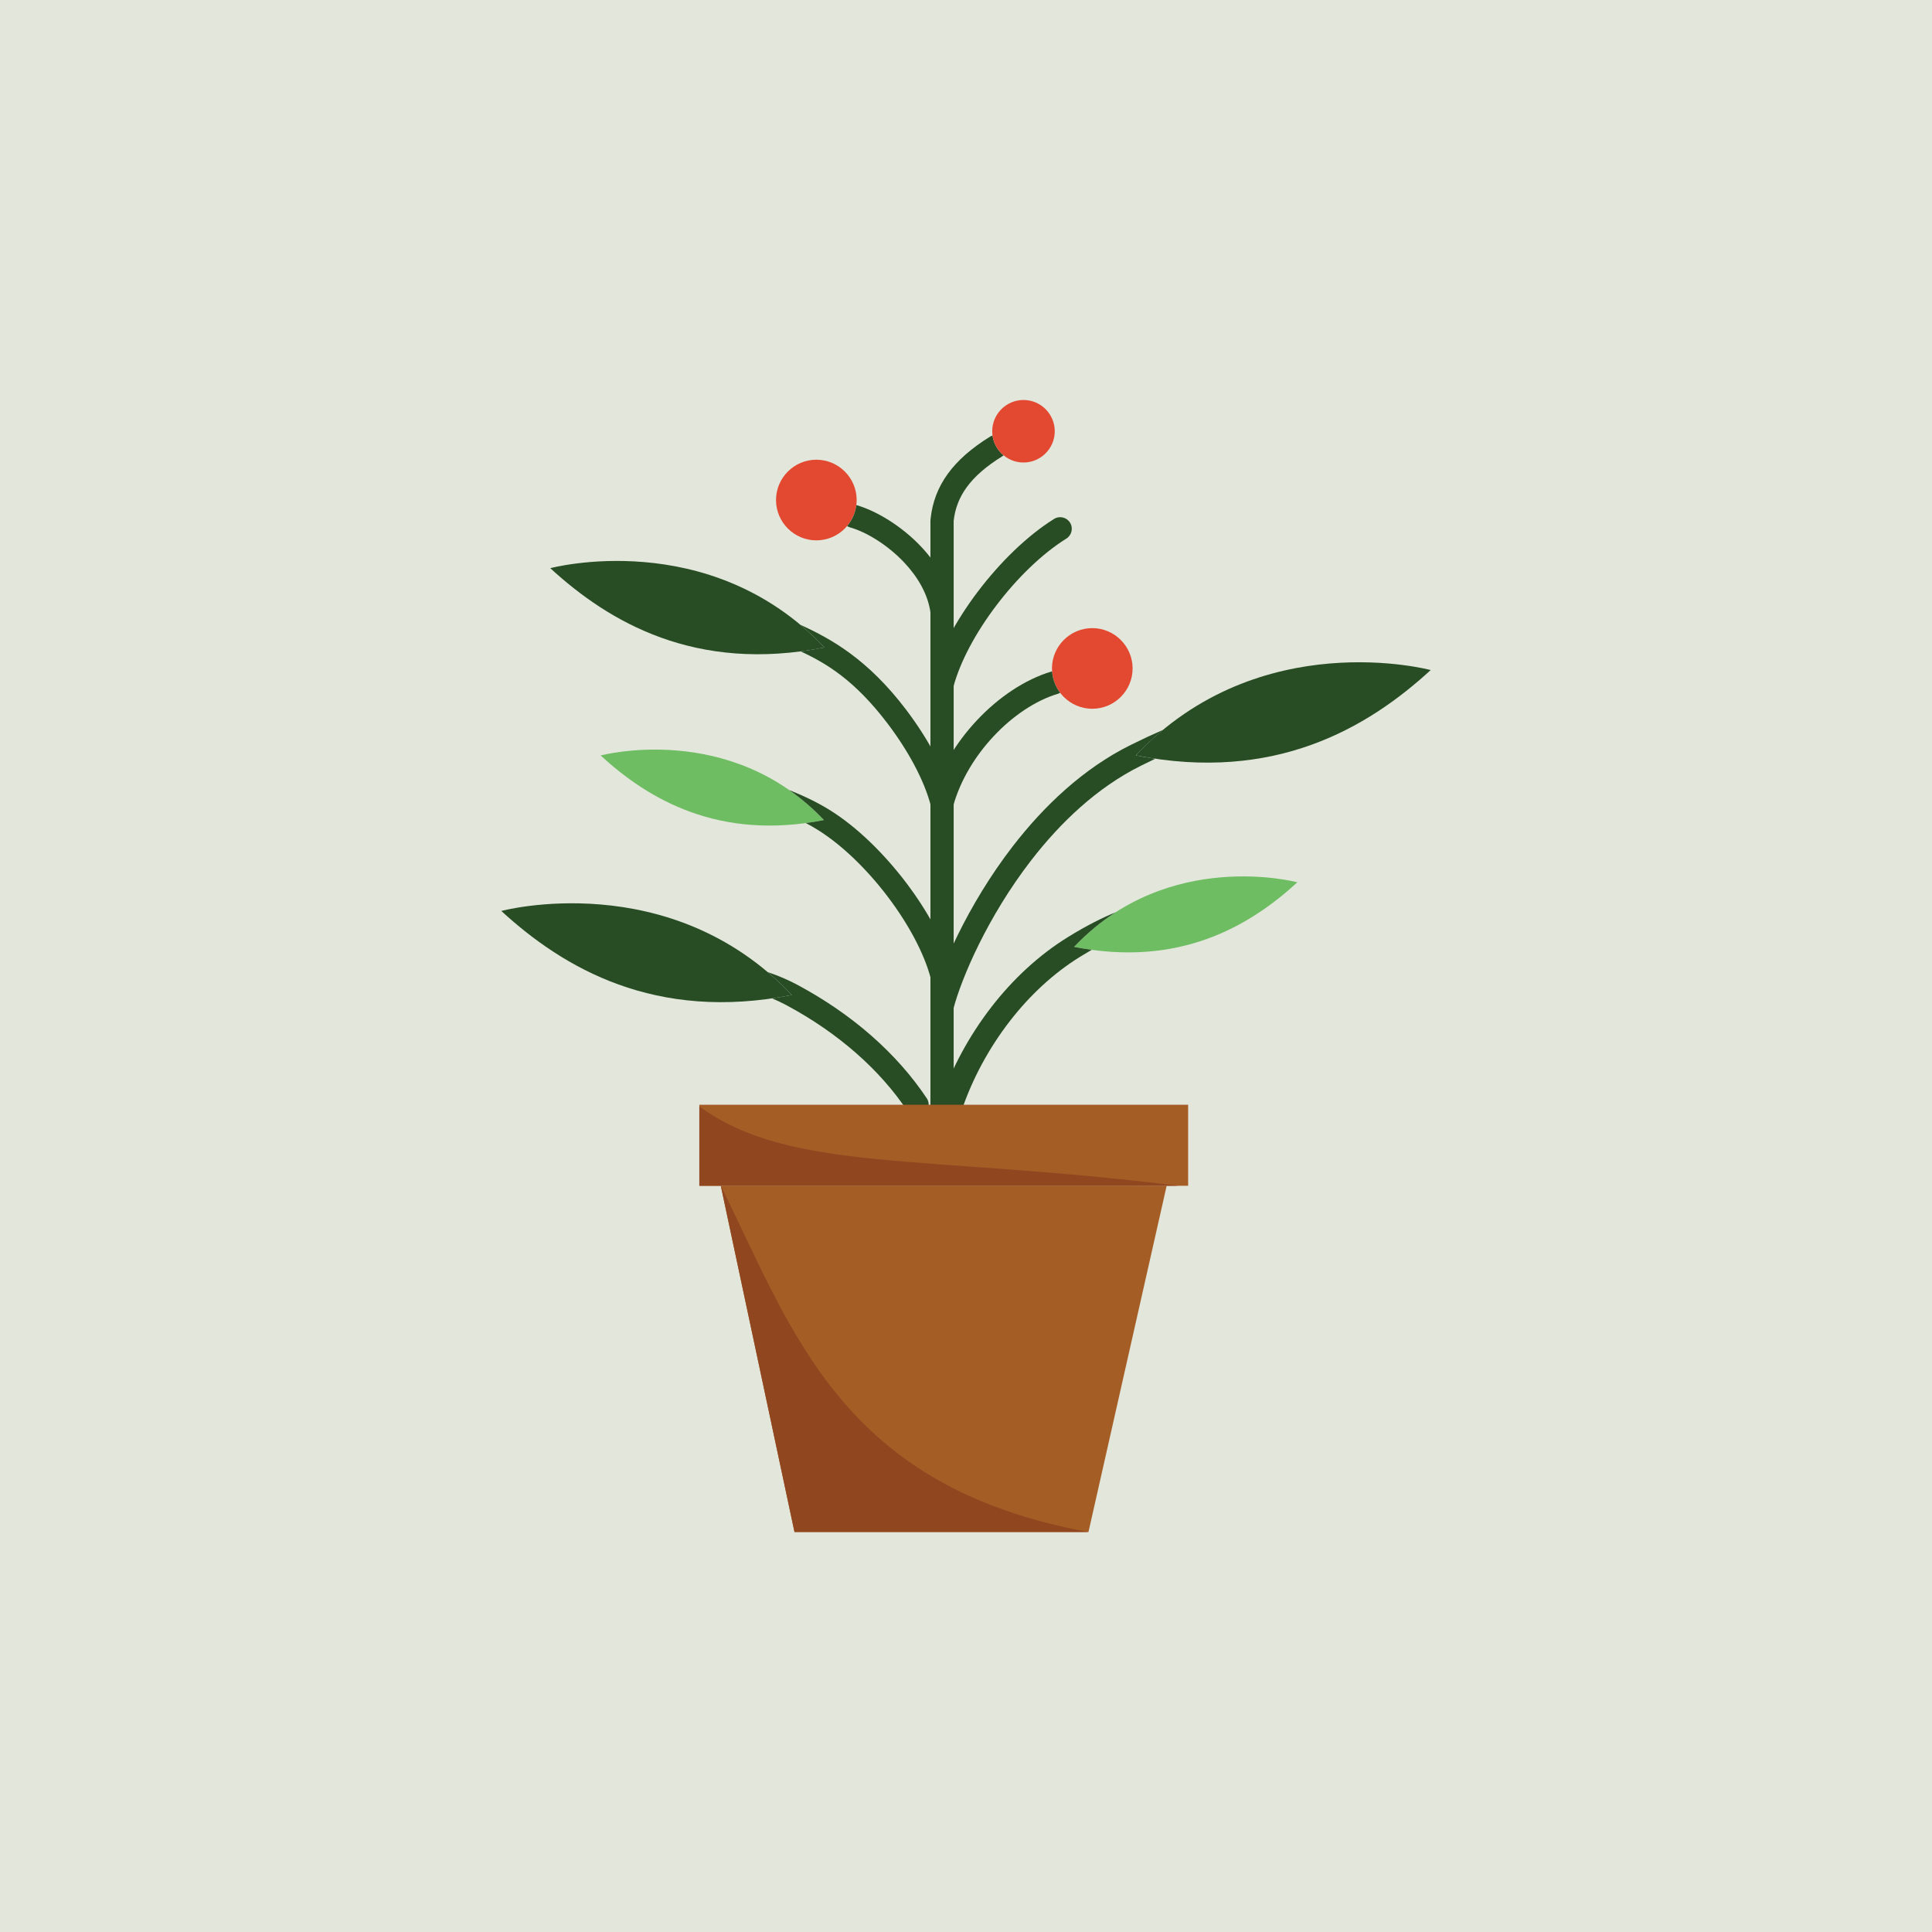 <?xml version="1.0" encoding="utf-8"?>
<!-- Generator: Adobe Illustrator 16.0.3, SVG Export Plug-In . SVG Version: 6.00 Build 0)  -->
<!DOCTYPE svg PUBLIC "-//W3C//DTD SVG 1.1//EN" "http://www.w3.org/Graphics/SVG/1.1/DTD/svg11.dtd">
<svg version="1.1" id="Layer_1" xmlns="http://www.w3.org/2000/svg" xmlns:xlink="http://www.w3.org/1999/xlink" x="0px" y="0px"
	 width="512px" height="512px" viewBox="0 0 512 512" enable-background="new 0 0 512 512" xml:space="preserve">
<rect x="-194.5" y="-44.5" fill="#E2E6DB" width="921" height="624"/>
<g id="Layer_1_14_">
	<g>
		<path fill="#284D24" d="M379.149,177.572c0,0-45.267-12.176-78.163,22.604C337.788,207.445,362.404,192.939,379.149,177.572z"/>
		<path fill="#6FBD63" d="M343.816,233.82c0,0-34.268-9.219-59.171,17.113C312.504,256.434,331.139,245.455,343.816,233.82z"/>
		<path fill="#6FBD63" d="M159.174,200.214c0,0,34.267-9.22,59.171,17.112C190.485,222.827,171.85,211.848,159.174,200.214z"/>
		<path fill="#284D24" d="M132.851,241.415c0,0,44.591-11.997,76.998,22.27C173.597,270.842,149.346,256.554,132.851,241.415z"/>
		<path fill="#284D24" d="M145.83,150.574c0,0,42.082-11.321,72.664,21.016C184.283,178.345,161.399,164.862,145.83,150.574z"/>
		<path fill="#E34931" d="M216.339,143.2c5.886,0,10.686-4.8,10.686-10.686c0-5.886-4.8-10.685-10.686-10.685
			c-5.884,0-10.685,4.8-10.685,10.685S210.453,143.2,216.339,143.2z"/>
		<path fill="#E34931" d="M289.464,187.83c5.887,0,10.687-4.8,10.687-10.685c0-5.885-4.8-10.686-10.687-10.686
			c-5.883,0-10.683,4.8-10.683,10.686C278.776,183.029,283.579,187.83,289.464,187.83z"/>
		<g>
			<path fill="#284D24" d="M252.729,292.771c0,1.699-1.379,3.076-3.076,3.076c-1.699,0-3.077-1.377-3.077-3.076V137.953
				c0-0.195,0.02-0.385,0.054-0.571c0.473-4.329,1.942-8.228,4.558-11.833c2.573-3.549,6.257-6.781,11.196-9.837
				c0.207-0.127,0.423-0.228,0.643-0.301c0.285,2.111,1.368,3.969,2.93,5.265c-0.108,0.09-0.226,0.176-0.352,0.254
				c-4.229,2.616-7.334,5.318-9.442,8.225c-1.968,2.711-3.074,5.635-3.433,8.871L252.729,292.771L252.729,292.771z"/>
			<path fill="#284D24" d="M252.693,161.646c0.226,1.679-0.953,3.225-2.632,3.45c-1.679,0.226-3.226-0.953-3.45-2.631
				c-0.678-4.996-3.39-9.536-6.852-13.247c-4.542-4.875-10.274-8.26-14.464-9.444c-0.291-0.08-0.56-0.201-0.8-0.354
				c1.306-1.541,2.184-3.456,2.448-5.563l0.01,0.001c5.099,1.443,11.971,5.455,17.302,11.175
				C248.488,149.577,251.824,155.241,252.693,161.646L252.693,161.646z"/>
			<path fill="#284D24" d="M252.609,213.579c-0.451,1.632-2.141,2.591-3.774,2.139c-1.632-0.451-2.59-2.141-2.138-3.774
				c2.137-7.719,6.587-15.07,12.155-21.015c5.775-6.171,12.798-10.87,19.736-12.954c0.073-0.021,0.145-0.041,0.22-0.056
				c0.15,2.128,0.928,4.085,2.148,5.688c-0.189,0.105-0.395,0.193-0.613,0.258c-5.921,1.776-11.978,5.859-17.021,11.246
				C258.401,200.369,254.477,206.83,252.609,213.579L252.609,213.579z"/>
			<path fill="#284D24" d="M252.621,182.168c-0.424,1.638-2.099,2.624-3.737,2.199c-1.638-0.425-2.623-2.098-2.2-3.737
				c1.979-7.574,6.62-16.162,12.511-23.926c5.895-7.771,13.082-14.78,20.146-19.182c1.439-0.896,3.334-0.454,4.229,0.985
				c0.898,1.44,0.457,3.335-0.984,4.23c-6.452,4.022-13.062,10.479-18.511,17.667C258.645,167.557,254.394,175.376,252.621,182.168
				L252.621,182.168z"/>
			<path fill="#284D24" d="M252.621,211.992c0.425,1.638-0.56,3.313-2.199,3.737c-1.638,0.423-3.314-0.559-3.738-2.2
				c-1.773-6.791-6.023-14.609-11.449-21.762c-8.678-11.442-16.129-15.93-23.052-19.142c2.062-0.27,4.166-0.613,6.312-1.038
				c-2.079-2.2-4.214-4.192-6.383-6.004c8.158,3.72,17.857,9.105,28.004,22.482C246.003,195.831,250.644,204.42,252.621,211.992
				L252.621,211.992z"/>
			<path fill="#284D24" d="M252.621,257.825c0.425,1.638-0.56,3.313-2.199,3.737c-1.638,0.423-3.314-0.561-3.738-2.199
				c-1.773-6.791-6.023-14.609-11.449-21.764c-5.45-7.186-12.061-13.644-18.513-17.667c-1.022-0.636-2.08-1.241-3.164-1.812
				c1.565-0.211,3.159-0.475,4.786-0.797c-2.956-3.125-6.043-5.743-9.19-7.941c3.71,1.466,7.435,3.229,10.813,5.334
				c7.063,4.4,14.253,11.413,20.147,19.181C246.003,241.663,250.644,250.25,252.621,257.825L252.621,257.825z"/>
			<path fill="#284D24" d="M252.621,267.479c-0.424,1.639-2.099,2.625-3.737,2.199c-1.638-0.424-2.623-2.098-2.2-3.736
				c2.311-8.838,9.638-26.022,21.681-41.633c8.221-10.65,18.661-20.631,31.267-26.882c3.106-1.541,5.964-2.869,8.595-4.013
				c-2.461,2.031-4.883,4.273-7.238,6.765c1.753,0.347,3.477,0.641,5.174,0.891c-1.216,0.583-2.485,1.202-3.814,1.861
				c-11.662,5.785-21.407,15.128-29.125,25.129C261.735,242.942,254.791,259.173,252.621,267.479z"/>
			<path fill="#284D24" d="M255.029,293.77c-0.551,1.603-2.3,2.458-3.906,1.91c-1.604-0.551-2.462-2.302-1.911-3.907
				c2.881-8.372,7.483-17.138,13.639-25.058c5.498-7.074,12.264-13.496,20.182-18.392c4.966-3.07,9.154-5.145,12.6-6.545
				c-3.767,2.426-7.472,5.435-10.987,9.153c1.587,0.313,3.141,0.57,4.671,0.779c-0.975,0.563-1.994,1.169-3.061,1.829
				c-7.23,4.468-13.453,10.394-18.551,16.949C261.979,277.857,257.703,286,255.029,293.77z"/>
			<path fill="#284D24" d="M245.61,291.076c0.935,1.413,0.547,3.317-0.866,4.254c-1.415,0.936-3.319,0.549-4.254-0.867
				c-3.566-5.369-8.144-10.587-13.656-15.418c-5.302-4.645-11.466-8.936-18.429-12.66c-1.251-0.673-2.528-1.271-3.817-1.805
				c1.726-0.251,3.477-0.549,5.261-0.9c-2.091-2.21-4.232-4.226-6.409-6.065c2.64,0.888,5.29,1.989,7.851,3.36
				c7.399,3.961,13.95,8.52,19.583,13.453C236.818,279.64,241.758,285.275,245.61,291.076L245.61,291.076z"/>
		</g>
		<path fill="#A55D26" d="M185.332,292.771h129.535v21.475H185.332V292.771z"/>
		<path fill="#A55D26" d="M309.176,314.246H191.022L210.549,406h77.906L309.176,314.246z"/>
		<path fill="#E34931" d="M271.234,122.573c4.564,0,8.288-3.723,8.288-8.286S275.798,106,271.234,106
			c-4.563,0-8.286,3.724-8.286,8.288C262.948,118.851,266.672,122.573,271.234,122.573z"/>
		<path fill="#904720" d="M191.023,314.246c19.178,38.683,31.836,79.75,97.433,91.753h-77.907L191.023,314.246z"/>
		<path fill="#904720" d="M312.264,314.245c-39.668,0-87.265,0-126.931,0c0-6.575,0-14.469,0-21.043
			C209.429,310.793,244.569,305.875,312.264,314.245z"/>
	</g>
</g>
</svg>
